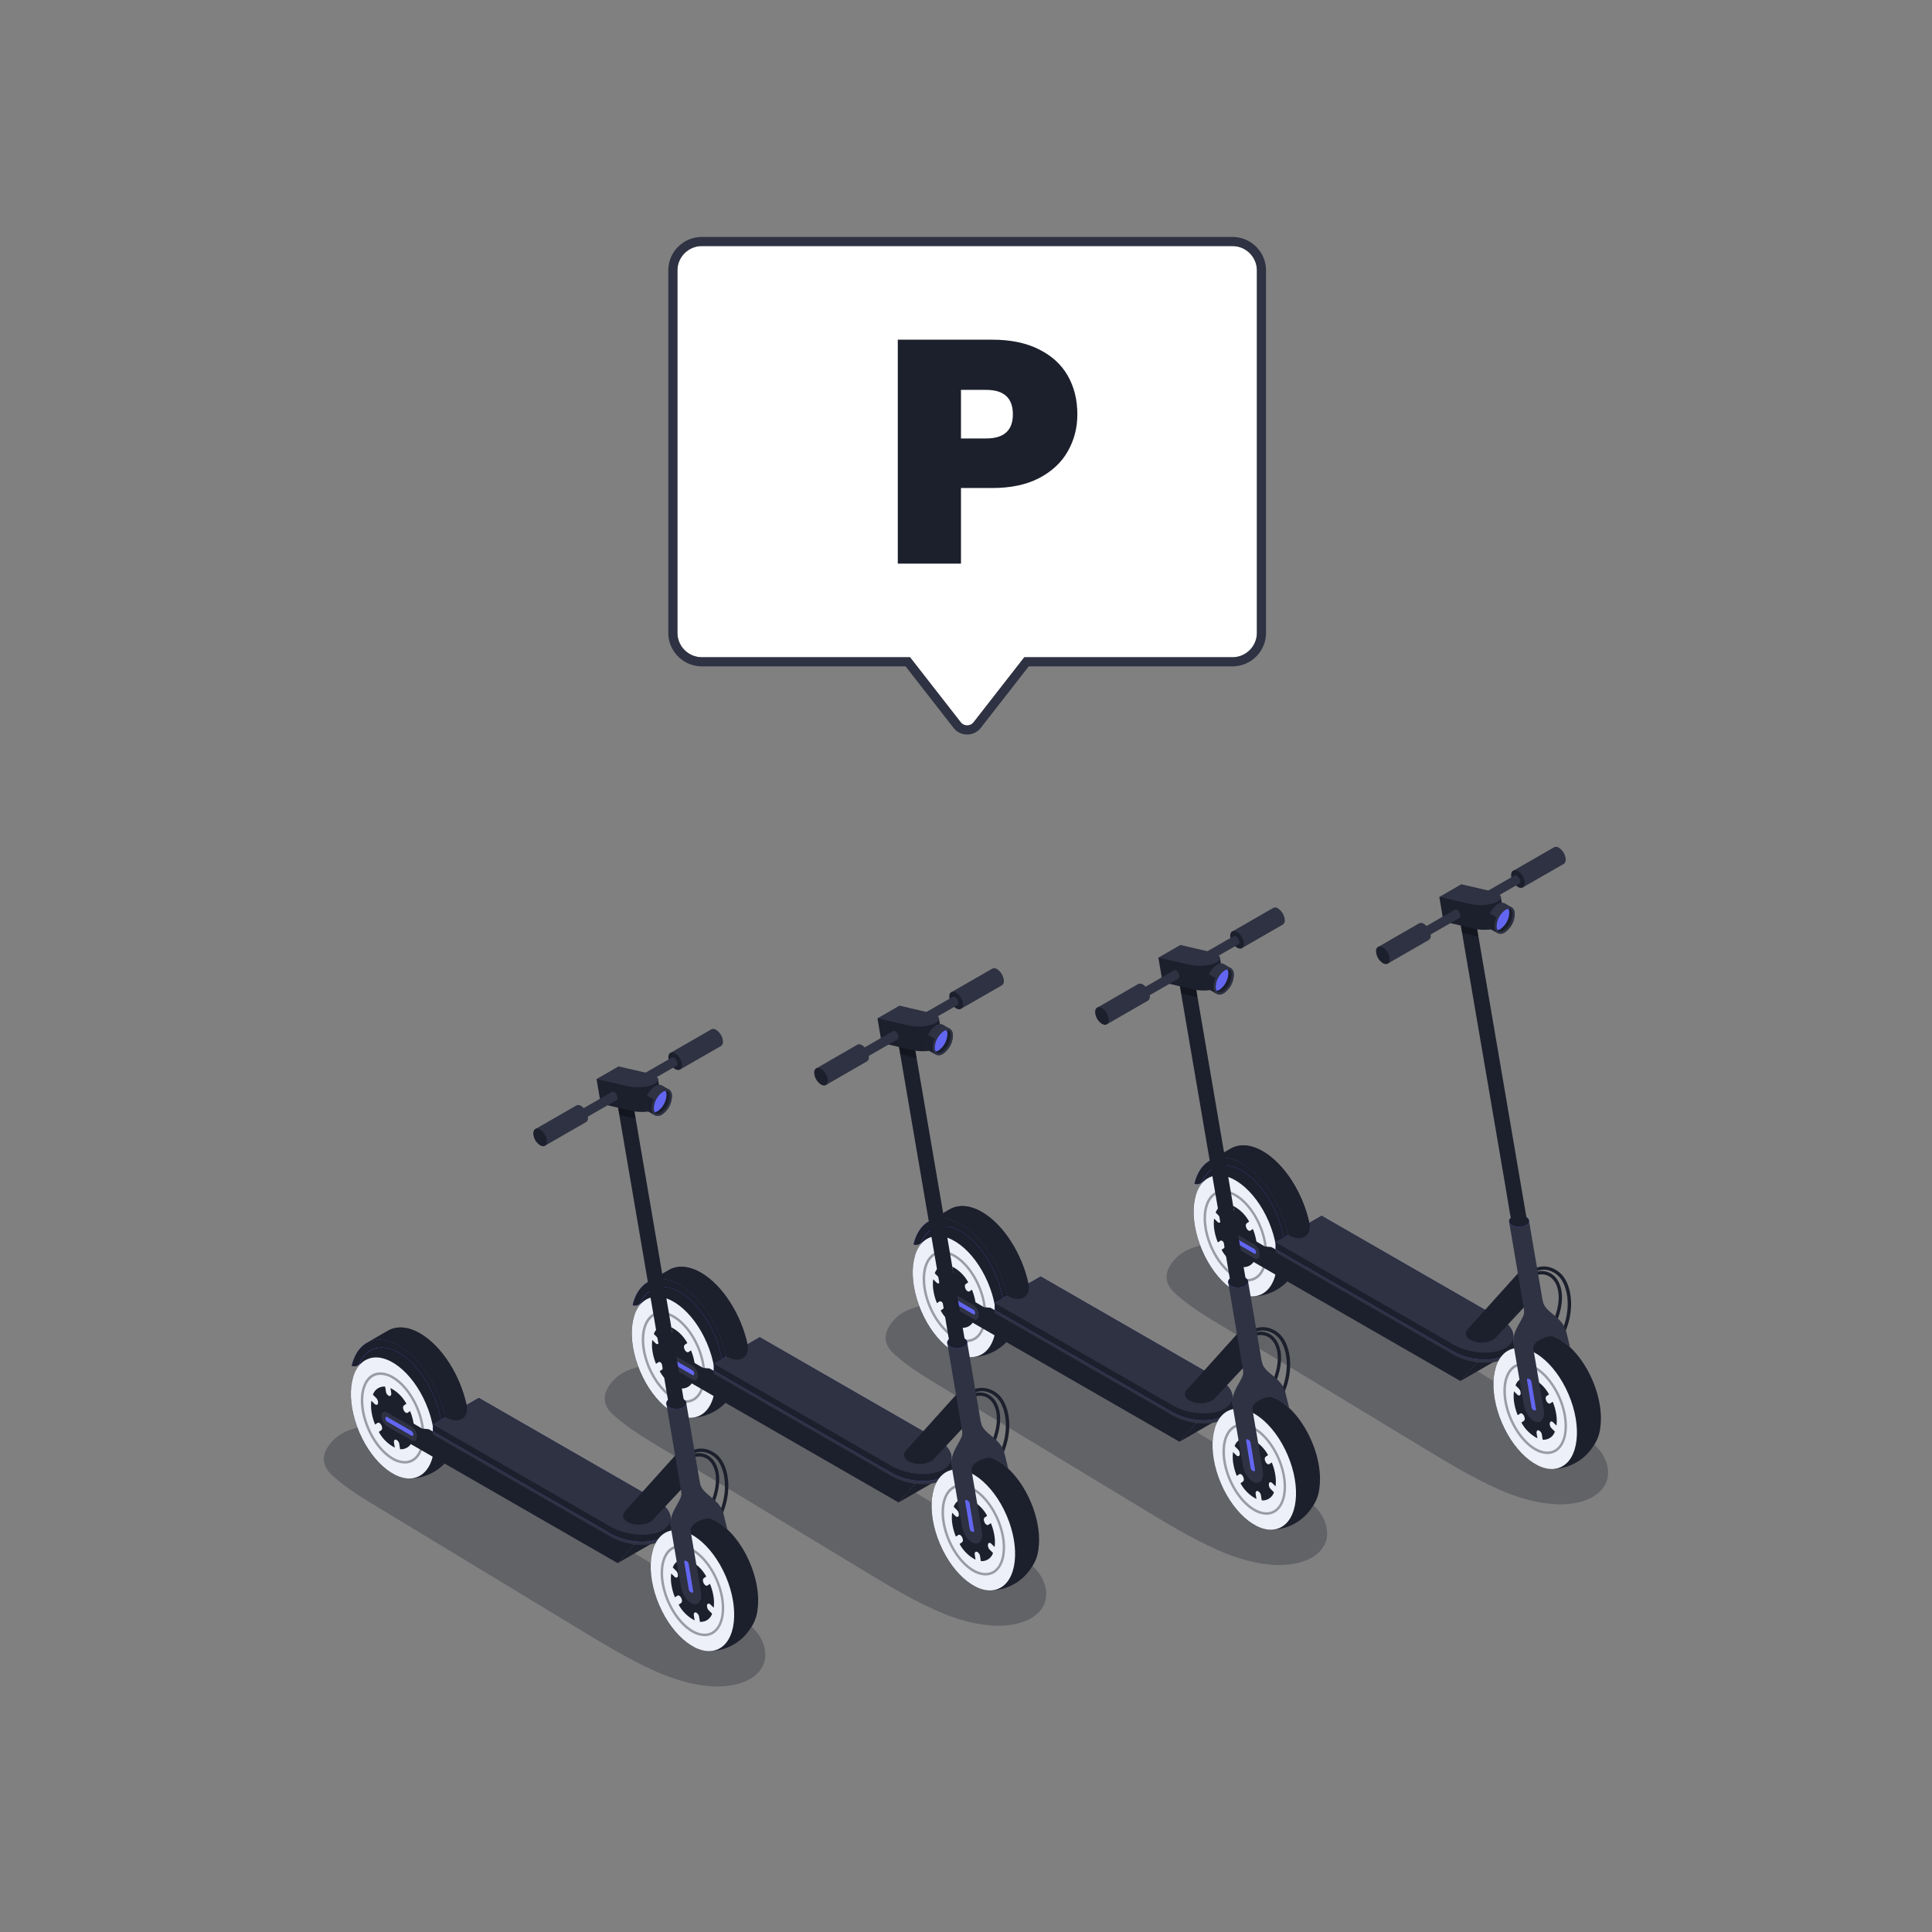 <svg xmlns="http://www.w3.org/2000/svg" xmlns:xlink="http://www.w3.org/1999/xlink" xmlns:v="https://vecta.io/nano" width="636" height="636" fill="none"><rect width="100%" height="100%" fill="#808080" stroke="none"/><style>.B{fill:#1c1f2c}.C{fill:#2e3242}.D{fill:#6366f1}.E{opacity:.3}.F{opacity:.4}.G{fill:#edf0f8}.H{fill:#4f556d}</style><path d="M466.574 475.431c8.786 5.301 17.501 10.735 26.887 14.892 6.055 2.678 12.604 4.653 19.254 4.875 5.401.174 13.056-1.138 15.828-6.753 1.699-3.447.583-7.753-1.761-10.802s-5.715-5.122-9-7.126l-47.541-28.928c-15.62-9.497-31.339-19.035-48.289-26.013-6.628-2.727-15.163-7.076-22.513-6.323-4.447.451-9.546 1.833-12.632 5.244-3.814 4.211-3.722 8.008.305 11.537 5.366 4.647 10.093 7.384 14.911 10.298l64.551 39.099z" class="B E"></path><use xlink:href="#B" class="D"></use><g class="B"><use xlink:href="#B" opacity=".6"></use><path d="M428.324 410.196c0-10.095-6.151-21.845-13.744-26.196-.383-.217-.775-.415-1.178-.592l-.109-.054a6.88 6.88 0 0 0-.785-.31c-.201-.073-.392-.155-.593-.218l-.575-.155c-.265-.064-.52-.127-.776-.164l-.42-.064c-.303-.036-.607-.055-.912-.054h-.174-.547a16.13 16.13 0 0 0-7.431 2.104 16.07 16.07 0 0 0-5.592 5.314c-1.393 1.942-2.226 4.227-2.41 6.608a16.32 16.32 0 0 0-.155 2.13 1.38 1.38 0 0 0 0 .182v.2c0 10.095 6.151 21.845 13.744 26.196.402.228.794.419 1.177.601l.11.055c.265.118.529.209.785.3l.593.218c.192.064.383.11.575.155s.52.127.785.173l.411.055c.301 0 1.323.072 1.432.072h.183a16.11 16.11 0 0 0 7.436-2.101c2.271-1.292 4.192-3.117 5.596-5.317 1.389-1.943 2.219-4.228 2.4-6.608a16.18 16.18 0 0 0 .155-2.121c.005-.06.005-.121 0-.182v-.2l.019-.027z"></path></g><path d="M414.947 426.203c6.067-2.575 7.284-13.335 2.72-24.034s-13.183-17.286-19.249-14.711-7.284 13.335-2.72 24.034 13.183 17.285 19.249 14.711z" class="G"></path><g class="B"><path d="M410.692 421.828a8.5 8.5 0 0 1-4.207-1.256c-5.667-3.259-10.276-12.033-10.276-19.542 0-4.042 1.342-7.136 3.65-8.483 1.963-1.129 4.445-.911 7 .537 5.668 3.258 10.276 12.024 10.276 19.542 0 4.032-1.341 7.127-3.65 8.474a5.49 5.49 0 0 1-2.793.728h0zm-8.003-29.181c-.835-.011-1.657.199-2.382.61-2.081 1.201-3.277 4.032-3.277 7.773 0 7.282 4.427 15.701 9.866 18.832 2.29 1.32 4.481 1.502 6.178.528 2.081-1.201 3.276-4.032 3.276-7.764 0-7.282-4.426-15.701-9.865-18.832-1.143-.707-2.452-1.103-3.796-1.147h0z" class="F"></path><path d="M411.504 411.561c-.05.329-.023.664.08.98s.279.604.513.84l1.059 1.047c-.266.834-.808 1.553-1.538 2.04a3.88 3.88 0 0 1-2.478.636l-.246-1.584a1.93 1.93 0 0 0-.34-.915c-.19-.271-.447-.488-.746-.632-.484-.127-.785.337-.675 1.038l.255 1.574a12.45 12.45 0 0 1-5.257-5.17l.804-.537a1 1 0 0 0 .264-.461c.045-.174.042-.358-.009-.531-.033-.225-.104-.444-.21-.646-.328-.674-.912-1.029-1.259-.783l-.812.537c-.538-1.305-.924-2.667-1.15-4.059-.212-1.252-.24-2.527-.082-3.787l1.058 1.047c.128.135.288.235.466.291.071.021.147.025.22.013s.144-.039.206-.081a.5.5 0 0 0 .222-.369c.054-.328.028-.665-.075-.982s-.281-.604-.519-.838l-1.058-1.047a3.87 3.87 0 0 1 1.545-2.035 3.89 3.89 0 0 1 2.479-.632l.247 1.575c.035.321.152.628.341.891a1.89 1.89 0 0 0 .736.611c.474.127.775-.337.666-1.029l-.256-1.584c2.234 1.158 4.066 2.959 5.257 5.17l-.803.547c-.13.124-.223.281-.27.454a.98.98 0 0 0 .005.529 2.75 2.75 0 0 0 .21.655c.338.674.913 1.019 1.26.783l.812-.546c.547 1.308.936 2.677 1.159 4.077.212 1.249.239 2.521.082 3.778l-1.068-1.047c-.122-.137-.28-.238-.456-.291-.074-.019-.151-.022-.226-.007s-.146.046-.207.091-.112.104-.147.171-.056.142-.059.218h0z"></path><path d="M480.755 454.623l-75.912-43.69a6.58 6.58 0 0 1-1.989-2.289c-.475-.907-.732-1.912-.749-2.936 0-2.011 1.233-2.94 2.738-2.066l11.581 6.69 2.127.191 67.689 38.011-5.485 6.089z"></path></g><path d="M412.974 414.246l-8.213-4.706c-.528-.374-.961-.868-1.262-1.44a4.11 4.11 0 0 1-.472-1.855h0c0-1.265.776-1.82 1.734-1.301l8.213 4.706a4.11 4.11 0 0 1 1.725 3.294h0c0 1.266-.766 1.848-1.725 1.302z" class="C"></path><path d="M412.892 412.671l-8.004-4.614a1.38 1.38 0 0 1-.424-.481c-.102-.192-.156-.404-.16-.621 0-.427.265-.619.584-.437l8.004 4.615a1.38 1.38 0 0 1 .424.481 1.37 1.37 0 0 1 .16.621c0 .427-.265.618-.584.436z" class="D"></path><path d="M480.764 454.623l11.471-6.608 5.476-6.135-11.472 6.608-5.475 6.135z" class="B"></path><path d="M493.594 434.908l-58.535-33.678-15.113 8.711v2.348l58.526 33.678c5.266 3.031 12.923 3.541 17.093 1.138 1.78-1.029 2.629-2.421 2.62-3.914v-2.33c-.028-1.985-1.579-4.133-4.591-5.953z" class="C"></path><use xlink:href="#C" class="D"></use><use xlink:href="#C" class="B E"></use><path d="M495.556 443.764c-4.17 2.403-11.864 1.903-17.093-1.128l-58.517-33.678 2.628-1.529 1.506-.865 6.918-3.987 4.043-2.339 58.526 33.678c5.284 3.031 6.16 7.445 1.989 9.848z" class="C"></path><use xlink:href="#D" class="D"></use><use xlink:href="#D" class="B F"></use><use xlink:href="#E" class="C"></use><g class="B"><use xlink:href="#E" opacity=".2"></use><path d="M511.519 436.428a.48.48 0 0 1-.219-.055c-.067-.027-.127-.068-.178-.12a.53.53 0 0 1-.116-.179c-.027-.067-.039-.139-.037-.211a.54.54 0 0 1 .048-.209c3.368-7.582 2.163-12.597-.091-14.754-.739-.725-1.691-1.196-2.717-1.343s-2.073.036-2.987.524a.55.55 0 0 1-.419.026c-.138-.047-.252-.146-.316-.277s-.073-.28-.026-.418a.55.55 0 0 1 .277-.314 6 6 0 0 1 3.642-.62c1.249.181 2.408.752 3.312 1.63 2.519 2.421 3.925 7.891.329 15.992-.044.097-.114.179-.203.237a.56.56 0 0 1-.299.091z"></path><path d="M514.586 439.168a.47.47 0 0 1-.219-.046.55.55 0 0 1-.176-.122c-.049-.051-.089-.112-.115-.179a.56.56 0 0 1-.038-.21c.002-.071.017-.142.046-.208 3.203-7.445 2.026-13.79.046-16.957-1.032-1.652-2.669-2.837-4.564-3.304-.825-.184-1.68-.198-2.512-.041a6.24 6.24 0 0 0-2.324.951.55.55 0 0 1-.389.039c-.131-.035-.243-.117-.316-.229a.55.55 0 0 1 .111-.72c.825-.552 1.754-.93 2.73-1.112a7.33 7.33 0 0 1 2.947.056c2.192.525 4.09 1.888 5.284 3.796 2.126 3.395 3.404 10.13 0 17.976a.57.57 0 0 1-.212.226c-.09.055-.194.084-.299.084h0zm12.43 27.852c0-10.103-6.151-21.845-13.744-26.205-.401-.227-.785-.409-1.177-.591l-.11-.055c-.264-.118-.52-.209-.784-.31l-.594-.209c-.191-.064-.383-.109-.575-.155s-.52-.127-.775-.173l-.42-.054c-.301 0-.602-.055-.913-.064h-.721c-2.612.086-5.164.806-7.433 2.099s-4.189 3.119-5.59 5.319c-1.391 1.94-2.224 4.222-2.409 6.599a16.33 16.33 0 0 0-.155 2.13c-.005.061-.005.122 0 .182v.201c0 10.103 6.151 21.845 13.744 26.204.401.228.794.41 1.177.592l.11.055c.264.118.529.209.784.309a6.13 6.13 0 0 0 .594.21 12.23 12.23 0 0 0 .575.154c.192.045.529.128.784.173l.411.055c.301 0 1.323.082 1.433.082h.182c2.614-.089 5.167-.812 7.438-2.106s4.191-3.121 5.595-5.322a13.03 13.03 0 0 0 2.4-6.599c.098-.705.15-1.417.155-2.13.005-.06.005-.121 0-.182v-.2l.018-.009z"></path></g><path d="M513.638 483.032c6.067-2.575 7.284-13.335 2.719-24.034s-13.182-17.285-19.248-14.711-7.284 13.335-2.72 24.034 13.183 17.285 19.249 14.711z" class="G"></path><g class="B"><path d="M509.383 478.662c-1.488-.048-2.938-.481-4.207-1.256-5.668-3.268-10.277-12.033-10.277-19.552 0-4.041 1.342-7.127 3.651-8.474 1.962-1.128 4.444-.91 7 .528 5.667 3.259 10.276 12.033 10.276 19.542 0 4.042-1.342 7.127-3.651 8.484a5.58 5.58 0 0 1-2.792.728h0zm-8.004-29.191a4.72 4.72 0 0 0-2.382.619c-2.081 1.202-3.276 4.032-3.276 7.764 0 7.282 4.426 15.701 9.865 18.833 2.291 1.319 4.481 1.51 6.179.537 2.08-1.202 3.276-4.033 3.276-7.774 0-7.281-4.426-15.701-9.865-18.832-1.144-.707-2.453-1.102-3.797-1.147h0z" class="F"></path><path d="M510.204 468.394c-.054.329-.029.666.075.983a2.09 2.09 0 0 0 .518.838l1.05 1.047c-.267.833-.809 1.551-1.539 2.036a3.87 3.87 0 0 1-2.477.631l-.246-1.575c-.036-.32-.153-.626-.34-.888s-.437-.474-.728-.614c-.484-.127-.785.337-.675 1.029l.255 1.583a12.57 12.57 0 0 1-5.257-5.17l.804-.546c.128-.125.219-.283.264-.456s.042-.355-.009-.527a2.1 2.1 0 0 0-.21-.655c-.328-.674-.912-1.02-1.25-.783l-.821.546a18.45 18.45 0 0 1-1.15-4.068 13.03 13.03 0 0 1-.083-3.787l1.059 1.047c.125.138.286.239.466.291.071.022.146.028.219.017a.51.51 0 0 0 .206-.078c.062-.041.114-.095.153-.158a.52.52 0 0 0 .07-.209c.054-.328.029-.665-.074-.982s-.282-.604-.52-.838l-1.058-1.047c.269-.834.813-1.552 1.544-2.038s1.605-.711 2.48-.638l.247 1.584a1.91 1.91 0 0 0 .345.888c.189.263.44.474.732.614.474.127.775-.337.666-1.038l-.256-1.575c2.236 1.155 4.068 2.957 5.257 5.17l-.803.537c-.13.126-.223.286-.268.461a.98.98 0 0 0 .012.532 2.41 2.41 0 0 0 .201.646c.338.673.913 1.028 1.26.783l.821-.537c.54 1.307.926 2.672 1.15 4.068.212 1.249.239 2.521.082 3.778l-1.059-1.047a1.15 1.15 0 0 0-.465-.291.5.5 0 0 0-.426.068c-.062.041-.114.096-.152.16a.52.52 0 0 0-.07.208h0zm-5.821-40.95l-1.899-11.368-19.338 21.508c-1.022 1.129-.73 2.549.912 3.495 1.142.577 2.403.877 3.683.877a8.16 8.16 0 0 0 3.682-.877c.339-.192.647-.435.913-.719h0l12.047-12.916z"></path></g><path d="M508.525 432.268l-5.22-30.574-6.543.364 2.646 15.529 1.899 11.368.684 3.75c.069.237.185.458.342.649s.351.348.571.462a5.16 5.16 0 0 0 4.645 0 1.5 1.5 0 0 0 .751-.609c.177-.28.256-.61.225-.939z" class="C"></path><use xlink:href="#F" class="D"></use><use xlink:href="#F" class="B E"></use><g class="C"><path d="M501.735 431.267c.484 2.913-4.381 6.372-3.459 11.651l3.331 19.533c.593 2.913 2.2 5.17 4.18 5.661 1.533.319 2.793-.91 2.4-4.068l-3.395-19.907c-.456-2.685 4.782-4.551 6.389-4.241 2.137.819 4.077 2.078 5.694 3.695l-1.232-5.033c-1.332-5.461-7.109-6.199-7.839-10.449l-6.069 3.158z"></path><path d="M507.084 464.517l-1.543-9.284c-.167-.624-.479-1.2-.91-1.683a4.14 4.14 0 0 0-1.572-1.093h0c-1.186-.446-2.008.073-1.825 1.156l1.542 9.284a4.13 4.13 0 0 0 .907 1.681 4.14 4.14 0 0 0 1.566 1.095c1.196.446 2.036-.073 1.835-1.156z"></path></g><path d="M505.631 463.889l-1.506-9.102a1.39 1.39 0 0 0-.308-.552c-.144-.158-.323-.28-.522-.358-.402-.155-.675 0-.621.382l1.515 9.102c.057.206.162.396.306.555a1.35 1.35 0 0 0 .525.355h0c.438.155.675-.018.611-.382z" class="D"></path><path d="M501.289 292.132l-3.185-5.461 13.461-7.746c.255-.125.539-.178.822-.154s.554.124.784.291a4.97 4.97 0 0 1 1.587 1.676 4.95 4.95 0 0 1 .658 2.21 1.59 1.59 0 0 1-.629 1.429h0l-13.498 7.755z" class="C"></path><path d="M501.945 290.685c0 1.429-1.013 2.012-2.254 1.293a4.95 4.95 0 0 1-1.589-1.67 4.93 4.93 0 0 1-.656-2.208c0-1.429 1.004-2.011 2.245-1.301a4.97 4.97 0 0 1 1.591 1.675 4.96 4.96 0 0 1 .663 2.211z" class="B"></path><path d="M499.335 288.264c-.184-.118-.404-.167-.62-.137l-13.179 7.564-.31.182 1.542 2.676 13.17-7.554.365-.228c.116-.16.171-.358.155-.555-.024-.389-.137-.768-.332-1.106a2.52 2.52 0 0 0-.791-.842h0z" class="C"></path><path d="M502.647 401.649l-18.006-105.366-5.138.291 15.998 93.543 1.497 8.929.529 2.949a1.43 1.43 0 0 0 .269.532 1.44 1.44 0 0 0 .461.378c.566.287 1.191.436 1.826.436s1.259-.149 1.825-.436c.246-.097.452-.274.586-.501a1.18 1.18 0 0 0 .153-.755h0z" class="B"></path><path d="M484.851 297.521h-5.193l1.634 9.53 4.125.974a13.22 13.22 0 0 0 1.268.218l-1.834-10.722z" fill="#000" class="E"></path><path d="M480.262 297.539c.566.287 1.191.437 1.825.437s1.26-.15 1.826-.437a1.11 1.11 0 0 0 .546-.405 1.1 1.1 0 0 0 .208-.646c0-.232-.072-.458-.208-.647s-.326-.33-.546-.405a4.1 4.1 0 0 0-3.651 0c-.22.075-.411.217-.547.405s-.208.415-.208.647a1.11 1.11 0 0 0 .208.646c.136.189.327.33.547.405z" class="H"></path><path d="M485.381 305.74c2.956.692 6.972.328 8.962-.819.839-.483 1.177-1.029 1.076-1.547l-1.369-8.101-20.241-.055 1.369 8.128 10.203 2.394z" class="B"></path><g class="C"><path d="M484.049 297.612c2.957.692 6.964.327 8.953-.819.831-.474 1.177-1.011 1.086-1.52-.128-.729-1.113-1.402-2.847-1.821l-10.194-2.357-7.201 4.15 10.203 2.367zm-5.138 1.848l-15.049 8.683 1.533 2.658 15.04-8.62c.885-.501-.31-3.24-1.524-2.721z"></path><path d="M456.816 317.218l-3.185-5.462 13.497-7.782a1.59 1.59 0 0 1 .828-.15c.285.026.557.128.788.296a4.94 4.94 0 0 1 1.589 1.67c.39.674.615 1.43.656 2.207a1.59 1.59 0 0 1-.127.797 1.6 1.6 0 0 1-.503.632h0l-13.543 7.792z"></path></g><path d="M457.474 315.77c0 1.429-1.003 2.003-2.245 1.293a4.98 4.98 0 0 1-1.587-1.676 4.97 4.97 0 0 1-.658-2.211c0-1.429 1.004-2.011 2.245-1.292a4.94 4.94 0 0 1 1.59 1.675c.391.675.615 1.433.655 2.211z" class="B"></path><path d="M497.528 298.631l-2.218-1.301a2.41 2.41 0 0 0-1.248-.146c-.422.062-.819.235-1.152.501a7.59 7.59 0 0 0-2.295 2.667 7.57 7.57 0 0 0-.845 3.413c-.022.424.069.847.263 1.226a2.41 2.41 0 0 0 .842.931h0l2.217 1.302c.397.156.828.205 1.25.141a2.41 2.41 0 0 0 1.15-.505c.966-.696 1.752-1.61 2.296-2.666a7.53 7.53 0 0 0 .835-3.415 2.37 2.37 0 0 0-.254-1.222 2.38 2.38 0 0 0-.841-.926h0z" class="C"></path><path d="M493.047 307.205l-2.19-1.283a2.41 2.41 0 0 1-.842-.931c-.194-.379-.285-.801-.263-1.226a6.77 6.77 0 0 1 .667-3.049l2.263 1.301c-.456.951-.684 1.995-.666 3.05-.024.414.058.828.238 1.202s.453.696.793.936h0z" class="B"></path><path d="M495.502 306.869c.965-.696 1.752-1.61 2.296-2.666s.83-2.227.834-3.415c-.1-2.175-1.679-2.985-3.514-1.82-.963.698-1.749 1.612-2.295 2.668s-.834 2.224-.844 3.412c.11 2.194 1.688 3.004 3.523 1.821z" class="C"></path><use xlink:href="#G" class="B"></use><path d="M495.492 299.569c.311-.214.667-.354 1.041-.41.187.355.29.747.301 1.147-.015 1.066-.277 2.114-.766 3.061a6.89 6.89 0 0 1-2.054 2.4 2.63 2.63 0 0 1-1.04.419c-.187-.358-.29-.753-.302-1.156a6.91 6.91 0 0 1 .769-3.06 6.92 6.92 0 0 1 2.051-2.401h0z" class="D"></path><path d="M374.097 495.415c8.786 5.301 17.502 10.735 26.887 14.892 6.055 2.678 12.604 4.653 19.255 4.875 5.401.174 13.055-1.138 15.828-6.753 1.699-3.447.582-7.753-1.761-10.802s-5.716-5.122-9.001-7.126l-47.541-28.928c-15.62-9.497-31.338-19.035-48.288-26.014-6.628-2.726-15.163-7.075-22.514-6.322-4.447.45-9.546 1.833-12.632 5.244-3.814 4.211-3.721 8.007.305 11.537 5.367 4.647 10.093 7.384 14.911 10.298l64.551 39.099z" class="B E"></path><use xlink:href="#H" class="D"></use><g class="B"><use xlink:href="#H" opacity=".6"></use><path d="M335.847 430.18c0-10.095-6.151-21.845-13.744-26.196-.382-.217-.775-.415-1.177-.592l-.11-.054a6.88 6.88 0 0 0-.785-.31c-.2-.073-.392-.155-.593-.218l-.575-.155c-.264-.064-.52-.128-.775-.164l-.42-.064a7.53 7.53 0 0 0-.913-.054h-.173-.548c-2.611.089-5.161.811-7.43 2.104s-4.189 3.116-5.593 5.314a13.06 13.06 0 0 0-2.409 6.608c-.099.706-.15 1.417-.155 2.13-.005.061-.005.121 0 .182v.2c0 10.094 6.151 21.845 13.744 26.196.401.228.794.419 1.177.601l.109.054c.265.119.53.21.785.301l.594.218c.191.064.383.109.574.155s.521.127.785.173l.411.054c.301 0 1.323.073 1.433.073h.182c2.613-.087 5.166-.808 7.437-2.101s4.191-3.117 5.596-5.317c1.389-1.943 2.219-4.228 2.4-6.608a16.18 16.18 0 0 0 .155-2.121c.005-.06.005-.121 0-.182v-.2l.018-.027z"></path></g><path d="M322.471 446.186c6.067-2.574 7.284-13.334 2.719-24.033s-13.182-17.286-19.248-14.711-7.284 13.334-2.72 24.034 13.183 17.285 19.249 14.71z" class="G"></path><g class="B"><path d="M318.216 441.812c-1.489-.043-2.94-.477-4.207-1.256-5.668-3.259-10.277-12.033-10.277-19.542 0-4.042 1.342-7.136 3.651-8.483 1.962-1.129 4.444-.911 7 .537 5.667 3.258 10.276 12.023 10.276 19.542 0 4.032-1.342 7.127-3.651 8.474-.848.487-1.813.739-2.792.728h0zm-8.004-29.181a4.71 4.71 0 0 0-2.382.61c-2.081 1.201-3.276 4.032-3.276 7.773 0 7.281 4.426 15.701 9.865 18.832 2.291 1.32 4.481 1.502 6.179.528 2.08-1.202 3.276-4.032 3.276-7.764 0-7.282-4.426-15.701-9.865-18.832a7.69 7.69 0 0 0-3.797-1.147h0z" class="F"></path><path d="M319.027 431.545c-.05.329-.023.664.081.98a2.12 2.12 0 0 0 .513.84l1.058 1.047c-.266.834-.808 1.553-1.537 2.04a3.88 3.88 0 0 1-2.478.636l-.247-1.584a1.92 1.92 0 0 0-.34-.915c-.19-.271-.447-.489-.746-.632-.483-.127-.784.337-.675 1.038l.256 1.574a12.45 12.45 0 0 1-5.257-5.17l.803-.537a1 1 0 0 0 .265-.461c.045-.174.041-.358-.009-.531-.034-.225-.105-.444-.21-.646-.329-.674-.913-1.029-1.26-.783l-.812.537a18.43 18.43 0 0 1-1.15-4.059c-.212-1.252-.239-2.527-.082-3.787l1.059 1.047a1.09 1.09 0 0 0 .465.291c.072.02.147.025.221.013s.143-.039.205-.081.114-.096.152-.16a.52.52 0 0 0 .07-.209c.054-.328.028-.665-.075-.982a2.08 2.08 0 0 0-.518-.838l-1.059-1.047a3.87 3.87 0 0 1 1.545-2.035 3.89 3.89 0 0 1 2.48-.632l.246 1.575c.035.321.153.628.342.891a1.88 1.88 0 0 0 .735.611c.475.127.776-.337.666-1.029l-.255-1.584a12.51 12.51 0 0 1 5.256 5.17l-.803.546a.98.98 0 0 0-.264.984c.042.226.112.446.21.655.337.673.912 1.019 1.259.783l.812-.546c.547 1.308.937 2.677 1.159 4.077a12.93 12.93 0 0 1 .082 3.778l-1.067-1.047a1 1 0 0 0-.457-.291c-.074-.019-.151-.022-.226-.007s-.145.046-.207.091-.111.104-.147.171-.055.142-.059.218h0z"></path><path d="M388.278 474.607l-75.911-43.69c-.833-.598-1.514-1.382-1.99-2.289a6.56 6.56 0 0 1-.748-2.936c0-2.011 1.232-2.94 2.738-2.066l11.581 6.69 2.126.191 67.689 38.011-5.485 6.089z"></path></g><path d="M320.498 434.23l-8.214-4.706a4.12 4.12 0 0 1-1.262-1.441c-.301-.572-.463-1.207-.472-1.854h0c0-1.265.776-1.82 1.734-1.301l8.214 4.705c.526.377.956.871 1.256 1.443s.46 1.207.469 1.852h0c0 1.266-.767 1.848-1.725 1.302z" class="C"></path><path d="M320.415 432.655l-8.003-4.614c-.178-.125-.323-.29-.425-.481s-.156-.404-.159-.621c0-.428.264-.619.584-.437l8.003 4.615c.178.125.323.29.425.481a1.37 1.37 0 0 1 .159.62c0 .428-.264.619-.584.437z" class="D"></path><path d="M388.287 474.607l11.472-6.608 5.475-6.135-11.471 6.608-5.476 6.135z" class="B"></path><path d="M401.118 454.892l-58.536-33.678-15.113 8.711v2.348l58.527 33.678c5.265 3.031 12.922 3.541 17.093 1.138 1.78-1.029 2.628-2.422 2.619-3.914v-2.33c-.027-1.985-1.579-4.133-4.59-5.953z" class="C"></path><use xlink:href="#I" class="D"></use><use xlink:href="#I" class="B E"></use><path d="M403.08 463.748c-4.171 2.403-11.864 1.902-17.094-1.129l-58.517-33.677 2.629-1.529 1.505-.865 6.918-3.987 4.043-2.339L401.09 453.9c5.284 3.031 6.16 7.445 1.99 9.848z" class="C"></path><use xlink:href="#J" class="D"></use><use xlink:href="#J" class="B F"></use><use xlink:href="#K" class="C"></use><g class="B"><use xlink:href="#K" opacity=".2"></use><path d="M419.042 456.412c-.076-.001-.151-.02-.219-.055a.52.52 0 0 1-.294-.299c-.026-.068-.039-.139-.037-.211a.54.54 0 0 1 .049-.209c3.367-7.582 2.162-12.597-.092-14.754-.739-.725-1.691-1.196-2.717-1.343s-2.072.036-2.987.523a.55.55 0 0 1-.419.027c-.138-.047-.251-.146-.315-.277s-.074-.281-.027-.418a.55.55 0 0 1 .278-.315c1.118-.584 2.392-.801 3.641-.619a5.99 5.99 0 0 1 3.313 1.63c2.519 2.421 3.924 7.891.328 15.992a.55.55 0 0 1-.203.237c-.088.058-.192.09-.299.091z"></path><path d="M422.109 459.152a.49.49 0 0 1-.219-.046c-.066-.029-.125-.07-.175-.122s-.089-.112-.116-.179a.54.54 0 0 1-.037-.21.55.55 0 0 1 .045-.208c3.204-7.446 2.026-13.79.046-16.957a7.49 7.49 0 0 0-4.563-3.304 6.25 6.25 0 0 0-2.512-.042c-.832.157-1.623.481-2.325.952a.55.55 0 0 1-.705-.19.54.54 0 0 1-.082-.382c.021-.133.09-.253.194-.338a7.31 7.31 0 0 1 2.729-1.112 7.33 7.33 0 0 1 2.947.056c2.193.525 4.09 1.888 5.284 3.795 2.127 3.396 3.404 10.131 0 17.977a.57.57 0 0 1-.511.31h0zm12.431 27.852c0-10.103-6.151-21.845-13.744-26.205-.402-.228-.785-.41-1.178-.592l-.109-.054c-.265-.119-.52-.21-.785-.31l-.593-.209c-.192-.064-.384-.109-.575-.155s-.52-.127-.776-.173l-.42-.054c-.301 0-.602-.055-.912-.064h-.721c-2.613.086-5.164.806-7.434 2.099a16.04 16.04 0 0 0-5.589 5.319c-1.391 1.94-2.224 4.222-2.41 6.599a16.69 16.69 0 0 0-.155 2.13 1.38 1.38 0 0 0 0 .182v.2c0 10.104 6.151 21.845 13.744 26.205.402.228.794.41 1.177.592l.11.055c.265.118.529.209.785.309a5.83 5.83 0 0 0 .593.209c.192.055.383.11.575.155s.529.128.785.173l.411.055c.301 0 1.323.082 1.432.082h.183a16.13 16.13 0 0 0 7.437-2.107c2.271-1.294 4.191-3.12 5.595-5.321 1.389-1.94 2.219-4.222 2.4-6.599a16.32 16.32 0 0 0 .155-2.13c.005-.06.005-.121 0-.182v-.2l.019-.009z"></path></g><path d="M421.162 503.016c6.066-2.575 7.283-13.335 2.719-24.034s-13.183-17.285-19.249-14.711-7.284 13.335-2.719 24.034 13.182 17.285 19.249 14.711z" class="G"></path><g class="B"><path d="M416.906 498.646c-1.488-.048-2.938-.481-4.207-1.256-5.667-3.268-10.276-12.033-10.276-19.552 0-4.041 1.341-7.127 3.65-8.474 1.962-1.129 4.445-.91 7 .528 5.668 3.259 10.276 12.033 10.276 19.542 0 4.042-1.341 7.127-3.65 8.483a5.58 5.58 0 0 1-2.793.729h0zm-8.004-29.191a4.72 4.72 0 0 0-2.381.619c-2.081 1.202-3.277 4.032-3.277 7.764 0 7.282 4.426 15.701 9.866 18.832 2.29 1.32 4.481 1.511 6.178.537 2.081-1.201 3.276-4.032 3.276-7.773 0-7.281-4.426-15.701-9.865-18.832-1.143-.707-2.452-1.103-3.797-1.147h0z" class="F"></path><path d="M417.727 488.378a2.08 2.08 0 0 0 .075.982c.103.317.281.605.519.839l1.049 1.047a3.85 3.85 0 0 1-1.539 2.036c-.729.484-1.603.707-2.476.63l-.247-1.574a1.91 1.91 0 0 0-.339-.889c-.187-.262-.438-.473-.729-.613-.483-.128-.785.337-.675 1.028l.256 1.584c-2.232-1.16-4.063-2.961-5.257-5.17l.803-.546c.128-.125.22-.283.265-.456s.042-.355-.009-.527c-.034-.228-.105-.45-.21-.655-.329-.674-.913-1.02-1.251-.783l-.821.546c-.538-1.308-.924-2.673-1.15-4.069a13.02 13.02 0 0 1-.082-3.786l1.059 1.047c.125.138.286.238.465.291.071.022.146.028.22.017a.5.5 0 0 0 .358-.236c.039-.064.062-.135.07-.209a2.06 2.06 0 0 0-.074-.982c-.103-.317-.281-.605-.519-.838l-1.059-1.047a3.88 3.88 0 0 1 1.544-2.038c.731-.486 1.605-.711 2.481-.638l.246 1.584c.039.32.158.626.346.888s.439.474.731.614c.475.127.776-.337.666-1.038l-.255-1.575a12.45 12.45 0 0 1 5.256 5.17l-.803.537c-.13.126-.222.286-.267.461s-.041.359.012.531a2.37 2.37 0 0 0 .201.647c.337.673.912 1.028 1.259.782l.821-.537c.541 1.308.927 2.673 1.15 4.069.212 1.248.24 2.521.082 3.777l-1.058-1.046c-.13-.133-.289-.233-.466-.292-.071-.02-.147-.024-.22-.013s-.144.04-.206.081a.54.54 0 0 0-.152.16.52.52 0 0 0-.07.209h0zm-5.821-40.95l-1.898-11.368-19.339 21.508c-1.022 1.128-.73 2.548.913 3.495a8.16 8.16 0 0 0 3.682.877c1.28 0 2.541-.3 3.683-.877a3.85 3.85 0 0 0 .912-.719h0l12.047-12.916z"></path></g><path d="M416.049 452.252l-5.22-30.574-6.544.364 2.647 15.528 1.898 11.369.684 3.75c.069.237.185.458.342.649s.351.348.571.462a5.16 5.16 0 0 0 4.645 0 1.51 1.51 0 0 0 .752-.609c.176-.28.255-.61.225-.939z" class="C"></path><use xlink:href="#L" class="D"></use><use xlink:href="#L" class="B E"></use><g class="C"><use xlink:href="#M"></use><path d="M414.607 484.501l-1.542-9.284a4.14 4.14 0 0 0-.91-1.683c-.431-.482-.97-.856-1.572-1.093h0c-1.187-.446-2.008.072-1.826 1.156l1.543 9.284c.166.623.477 1.198.906 1.68a4.13 4.13 0 0 0 1.567 1.096c1.195.446 2.035-.073 1.834-1.156z"></path></g><path d="M413.155 483.873l-1.506-9.102a1.39 1.39 0 0 0-.309-.552c-.144-.158-.322-.28-.522-.358-.401-.155-.675 0-.62.382l1.515 9.102a1.34 1.34 0 0 0 .306.554c.144.159.324.281.524.356h0c.438.155.676-.018.612-.382z" class="D"></path><path d="M408.812 312.116l-3.185-5.461 13.462-7.746c.254-.125.539-.179.822-.154s.554.124.784.291a4.98 4.98 0 0 1 1.587 1.676c.39.675.615 1.432.658 2.21a1.58 1.58 0 0 1-.128.797 1.59 1.59 0 0 1-.502.632h0l-13.498 7.755z" class="C"></path><path d="M409.468 310.669c0 1.429-1.013 2.012-2.254 1.293-.654-.424-1.199-.997-1.589-1.671a4.92 4.92 0 0 1-.656-2.207c0-1.429 1.004-2.012 2.245-1.302.655.427 1.2 1.001 1.592 1.676a4.97 4.97 0 0 1 .662 2.211z" class="B"></path><path d="M406.859 308.248c-.184-.118-.404-.167-.621-.137l-13.178 7.564-.31.182 1.542 2.676 13.169-7.554.365-.228c.117-.161.172-.358.155-.555a2.51 2.51 0 0 0-.332-1.106c-.194-.338-.465-.626-.79-.842h0z" class="C"></path><path d="M410.17 421.633l-18.006-105.366-5.138.291 15.999 93.542 1.496 8.93.53 2.949a1.43 1.43 0 0 0 .268.532c.126.157.283.285.462.378a4.03 4.03 0 0 0 3.65 0 1.19 1.19 0 0 0 .587-.501 1.18 1.18 0 0 0 .152-.755h0z" class="B"></path><path d="M392.375 317.505h-5.193l1.634 9.53 4.125.974a13.22 13.22 0 0 0 1.268.218l-1.834-10.722z" fill="#000" class="E"></path><path d="M387.786 317.523a4.03 4.03 0 0 0 3.65 0c.22-.075.411-.216.547-.405a1.11 1.11 0 0 0 .208-.646c0-.232-.073-.458-.208-.647s-.327-.33-.547-.405a4.1 4.1 0 0 0-1.825-.43c-.634 0-1.259.148-1.825.43-.221.075-.412.217-.547.405s-.208.415-.208.647a1.11 1.11 0 0 0 .755 1.051z" class="H"></path><path d="M392.904 325.724c2.957.692 6.972.328 8.962-.819.84-.483 1.177-1.029 1.077-1.548l-1.369-8.1-20.242-.055 1.369 8.128 10.203 2.394z" class="B"></path><g class="C"><path d="M391.573 317.596c2.957.691 6.963.327 8.952-.819.831-.474 1.178-1.011 1.086-1.521-.127-.728-1.113-1.401-2.847-1.82l-10.194-2.357-7.2 4.15 10.203 2.367zm-5.139 1.847l-15.049 8.684 1.533 2.658 15.04-8.62c.886-.501-.31-3.24-1.524-2.722z"></path><path d="M364.339 337.202l-3.185-5.462 13.498-7.782c.257-.124.543-.175.828-.15s.556.128.787.296a4.93 4.93 0 0 1 1.589 1.67c.39.674.615 1.43.656 2.207a1.59 1.59 0 0 1-.629 1.429h0l-13.544 7.792z"></path></g><path d="M364.998 335.754c0 1.429-1.004 2.003-2.245 1.293a4.97 4.97 0 0 1-1.587-1.676c-.39-.675-.616-1.433-.658-2.211 0-1.429 1.004-2.011 2.245-1.292a4.94 4.94 0 0 1 1.59 1.675c.39.675.615 1.433.655 2.211z" class="B"></path><path d="M405.051 318.615l-2.218-1.301c-.395-.158-.826-.209-1.248-.146a2.41 2.41 0 0 0-1.152.501c-.964.697-1.75 1.611-2.295 2.667a7.58 7.58 0 0 0-.844 3.413c-.022.424.068.847.262 1.226a2.42 2.42 0 0 0 .842.931h0l2.218 1.302a2.42 2.42 0 0 0 1.249.141c.422-.064.819-.238 1.151-.506a7.54 7.54 0 0 0 2.296-2.665c.544-1.057.83-2.227.834-3.415a2.37 2.37 0 0 0-.254-1.223c-.193-.377-.483-.697-.841-.925h0z" class="C"></path><path d="M400.57 327.189l-2.19-1.283a2.42 2.42 0 0 1-.843-.931c-.193-.379-.284-.802-.262-1.226-.018-1.054.21-2.098.666-3.049l2.264 1.301c-.456.951-.684 1.995-.666 3.049a2.45 2.45 0 0 0 .238 1.203c.18.374.453.696.793.936h0z" class="B"></path><path d="M403.025 326.853c.965-.696 1.752-1.61 2.296-2.666s.83-2.227.834-3.415c-.1-2.175-1.679-2.985-3.513-1.82a7.59 7.59 0 0 0-2.295 2.667 7.57 7.57 0 0 0-.845 3.413c.11 2.194 1.689 3.004 3.523 1.821z" class="C"></path><path d="M401.483 326.707c-1.077.045-1.26-1.165-1.287-1.693a6.88 6.88 0 0 1 .769-3.06 6.92 6.92 0 0 1 2.051-2.401 2.45 2.45 0 0 1 1.168-.428c1.077-.055 1.259 1.156 1.278 1.684-.013 1.065-.274 2.113-.761 3.06a6.89 6.89 0 0 1-2.05 2.401 2.52 2.52 0 0 1-1.168.437z" class="B"></path><path d="M403.016 319.553c.311-.214.667-.354 1.04-.41a2.61 2.61 0 0 1 .301 1.147c-.014 1.066-.276 2.114-.766 3.061s-1.192 1.769-2.054 2.4a2.62 2.62 0 0 1-1.04.419 2.65 2.65 0 0 1-.301-1.156c.016-1.065.279-2.113.769-3.06a6.92 6.92 0 0 1 2.051-2.401h0z" class="D"></path><path d="M281.621 515.399c8.786 5.301 17.501 10.735 26.887 14.892 6.055 2.678 12.604 4.653 19.254 4.875 5.401.174 13.055-1.138 15.828-6.753 1.699-3.447.583-7.753-1.761-10.802s-5.716-5.122-9-7.126l-47.541-28.928c-15.62-9.497-31.339-19.035-48.289-26.014-6.628-2.726-15.163-7.075-22.513-6.322-4.447.45-9.547 1.833-12.633 5.244-3.813 4.211-3.721 8.008.306 11.537 5.366 4.647 10.093 7.384 14.911 10.298l64.551 39.099z" class="B E"></path><use xlink:href="#N" class="D"></use><g class="B"><use xlink:href="#N" opacity=".6"></use><path d="M243.371 450.164c0-10.095-6.152-21.845-13.744-26.196-.383-.217-.776-.415-1.178-.592l-.109-.054c-.255-.119-.518-.223-.785-.31-.201-.073-.393-.155-.593-.218l-.575-.155c-.265-.064-.52-.128-.776-.164l-.42-.064c-.303-.036-.607-.055-.912-.054h-.174-.547c-2.612.089-5.162.811-7.431 2.104a16.08 16.08 0 0 0-5.593 5.314 13.07 13.07 0 0 0-2.409 6.608 16.32 16.32 0 0 0-.155 2.13 1.38 1.38 0 0 0 0 .182v.2c0 10.094 6.151 21.845 13.744 26.196.402.228.794.419 1.177.601l.11.054c.265.119.529.21.785.301l.593.218c.192.064.383.109.575.155s.52.127.785.173l.41.055c.302 0 1.324.072 1.433.072h.183a16.11 16.11 0 0 0 7.436-2.101c2.271-1.292 4.192-3.117 5.596-5.317 1.389-1.943 2.219-4.228 2.4-6.608a16.18 16.18 0 0 0 .155-2.121c.005-.06.005-.121 0-.182v-.2l.019-.027z"></path></g><path d="M229.995 466.17c6.066-2.574 7.283-13.334 2.719-24.033s-13.183-17.286-19.249-14.711-7.284 13.334-2.719 24.034 13.182 17.285 19.249 14.71z" class="G"></path><g class="B"><path d="M225.739 461.796a8.5 8.5 0 0 1-4.207-1.256c-5.667-3.259-10.276-12.033-10.276-19.542 0-4.042 1.341-7.136 3.65-8.483 1.962-1.129 4.445-.911 7 .537 5.668 3.258 10.276 12.023 10.276 19.542 0 4.032-1.341 7.127-3.65 8.474a5.49 5.49 0 0 1-2.793.728h0zm-8.004-29.181a4.7 4.7 0 0 0-2.381.61c-2.081 1.201-3.277 4.032-3.277 7.773 0 7.281 4.426 15.701 9.866 18.832 2.29 1.32 4.481 1.502 6.178.528 2.081-1.202 3.276-4.032 3.276-7.764 0-7.282-4.426-15.701-9.865-18.832-1.143-.708-2.452-1.103-3.797-1.147h0z" class="F"></path><path d="M226.551 451.529a2.13 2.13 0 0 0 .08.98c.103.316.279.604.513.84l1.059 1.047c-.266.834-.808 1.553-1.538 2.04a3.88 3.88 0 0 1-2.478.636l-.246-1.584a1.93 1.93 0 0 0-.34-.915c-.191-.271-.447-.489-.746-.632-.484-.127-.785.337-.676 1.038l.256 1.574c-2.235-1.154-4.068-2.957-5.257-5.17l.803-.537a.99.99 0 0 0 .265-.461c.045-.174.042-.358-.009-.531-.034-.225-.105-.444-.21-.646-.328-.674-.913-1.029-1.259-.783l-.813.537a18.43 18.43 0 0 1-1.149-4.059 13.03 13.03 0 0 1-.083-3.787l1.059 1.047c.128.135.288.235.465.291.072.02.147.025.221.013a.5.5 0 0 0 .205-.081c.062-.042.114-.096.152-.16a.49.49 0 0 0 .07-.209 2.07 2.07 0 0 0-.074-.982c-.103-.317-.281-.604-.519-.838l-1.058-1.047a3.87 3.87 0 0 1 1.545-2.035 3.89 3.89 0 0 1 2.479-.632l.247 1.575c.035.321.152.628.341.891a1.89 1.89 0 0 0 .736.611c.474.127.775-.337.666-1.029l-.256-1.584a12.51 12.51 0 0 1 5.257 5.17l-.803.546a.99.99 0 0 0-.27.455.98.98 0 0 0 .005.529 2.75 2.75 0 0 0 .21.655c.338.673.913 1.019 1.259.783l.813-.546c.547 1.308.936 2.677 1.159 4.077.212 1.249.239 2.521.082 3.778l-1.068-1.047c-.122-.137-.28-.238-.456-.291-.074-.019-.151-.022-.226-.007s-.146.045-.207.091-.112.104-.147.171-.056.142-.059.218h0z"></path><path d="M295.802 494.591l-75.912-43.69a6.57 6.57 0 0 1-1.989-2.289c-.475-.907-.732-1.912-.749-2.936 0-2.011 1.232-2.94 2.738-2.066l11.581 6.69 2.127.191 67.689 38.011-5.485 6.089z"></path></g><path d="M228.021 454.214l-8.213-4.706a4.1 4.1 0 0 1-1.262-1.441c-.301-.572-.463-1.207-.472-1.854h0c0-1.265.775-1.82 1.734-1.301l8.213 4.705c.526.377.957.871 1.256 1.443a4.11 4.11 0 0 1 .469 1.852h0c0 1.266-.766 1.848-1.725 1.302z" class="C"></path><path d="M227.939 452.639l-8.004-4.614a1.38 1.38 0 0 1-.424-.481c-.102-.192-.156-.404-.16-.621 0-.428.265-.619.584-.437l8.004 4.615a1.38 1.38 0 0 1 .424.481 1.37 1.37 0 0 1 .16.62c0 .428-.265.619-.584.437z" class="D"></path><path d="M295.811 494.591l11.471-6.608 5.476-6.135-11.472 6.608-5.475 6.135z" class="B"></path><path d="M308.641 474.876l-58.535-33.678-15.113 8.711v2.348l58.526 33.678c5.266 3.031 12.923 3.54 17.093 1.138 1.78-1.029 2.629-2.422 2.62-3.914v-2.33c-.028-1.985-1.579-4.133-4.591-5.953z" class="C"></path><use xlink:href="#C" x="-184.953" y="39.968" class="D"></use><use xlink:href="#C" x="-184.953" y="39.968" class="B E"></use><path d="M310.603 483.732c-4.17 2.403-11.864 1.902-17.093-1.129l-58.517-33.677 2.628-1.529 1.506-.865 6.917-3.987 4.043-2.339 58.527 33.678c5.284 3.031 6.16 7.445 1.989 9.848z" class="C"></path><use xlink:href="#O" class="D"></use><use xlink:href="#O" class="B F"></use><use xlink:href="#P" class="C"></use><g class="B"><use xlink:href="#P" opacity=".2"></use><path d="M326.566 476.396c-.076-.001-.151-.02-.219-.055-.067-.027-.127-.068-.178-.12a.55.55 0 0 1-.117-.179c-.026-.068-.039-.139-.037-.211a.54.54 0 0 1 .049-.209c3.368-7.582 2.163-12.597-.091-14.754-.739-.725-1.691-1.196-2.718-1.343a4.88 4.88 0 0 0-2.986.523.55.55 0 0 1-.419.027c-.138-.047-.252-.146-.316-.277a.54.54 0 0 1-.026-.418.55.55 0 0 1 .277-.315 6 6 0 0 1 3.642-.619 5.99 5.99 0 0 1 3.312 1.63c2.519 2.421 3.925 7.891.329 15.992-.044.097-.114.179-.203.237a.56.56 0 0 1-.299.091z"></path><path d="M329.633 479.136c-.076.002-.151-.014-.219-.046a.55.55 0 0 1-.176-.122.53.53 0 0 1-.115-.179.56.56 0 0 1-.038-.21.55.55 0 0 1 .046-.208c3.203-7.446 2.026-13.79.045-16.957-1.031-1.652-2.668-2.838-4.563-3.304a6.25 6.25 0 0 0-2.512-.042 6.26 6.26 0 0 0-2.325.952.55.55 0 0 1-.705-.19c-.073-.113-.102-.249-.082-.382a.54.54 0 0 1 .194-.338 7.32 7.32 0 0 1 2.729-1.112c.976-.181 1.979-.162 2.948.056 2.192.525 4.09 1.888 5.284 3.795 2.126 3.396 3.404 10.131 0 17.977-.049.093-.122.172-.212.226s-.194.084-.299.084h0zm12.43 27.852c0-10.103-6.151-21.845-13.744-26.205-.402-.227-.785-.41-1.177-.592l-.11-.054c-.264-.119-.52-.21-.785-.31l-.593-.209c-.191-.064-.383-.109-.575-.155s-.52-.127-.775-.173l-.42-.054c-.301 0-.603-.055-.913-.064h-.721c-2.612.086-5.164.806-7.433 2.099s-4.189 3.119-5.59 5.319c-1.391 1.94-2.224 4.222-2.409 6.599a16.33 16.33 0 0 0-.155 2.13c-.005.061-.005.122 0 .182v.2c0 10.104 6.151 21.845 13.744 26.205.401.228.794.41 1.177.592l.109.055c.265.118.53.209.785.309s.402.155.593.209.384.11.575.155.53.128.785.173l.411.055c.301 0 1.323.082 1.433.082h.182a16.14 16.14 0 0 0 7.437-2.106 16.09 16.09 0 0 0 5.596-5.322c1.389-1.94 2.219-4.222 2.4-6.599a16.32 16.32 0 0 0 .155-2.13 1.38 1.38 0 0 0 0-.182v-.2l.018-.009z"></path></g><path d="M328.685 523c6.066-2.575 7.284-13.335 2.719-24.034s-13.182-17.285-19.249-14.711-7.283 13.335-2.719 24.034 13.183 17.285 19.249 14.711z" class="G"></path><g class="B"><path d="M324.43 518.63c-1.488-.048-2.938-.481-4.207-1.256-5.667-3.268-10.276-12.033-10.276-19.552 0-4.041 1.341-7.127 3.65-8.474 1.962-1.129 4.445-.91 7 .528 5.667 3.259 10.276 12.033 10.276 19.542 0 4.042-1.341 7.127-3.65 8.483a5.58 5.58 0 0 1-2.793.729h0zm-8.004-29.191a4.72 4.72 0 0 0-2.382.619c-2.08 1.202-3.276 4.032-3.276 7.764 0 7.282 4.426 15.701 9.866 18.832 2.29 1.32 4.48 1.511 6.178.537 2.081-1.201 3.276-4.032 3.276-7.773 0-7.281-4.426-15.701-9.865-18.832-1.143-.707-2.452-1.103-3.797-1.147h0z" class="F"></path><path d="M325.251 508.362a2.08 2.08 0 0 0 .074.982 2.09 2.09 0 0 0 .519.839l1.049 1.047a3.85 3.85 0 0 1-1.538 2.036 3.87 3.87 0 0 1-2.477.63l-.246-1.574a1.9 1.9 0 0 0-.34-.889c-.187-.262-.437-.473-.728-.613-.484-.128-.785.337-.676 1.028l.256 1.584a12.56 12.56 0 0 1-5.257-5.17l.803-.546c.129-.125.22-.283.265-.456s.042-.355-.009-.527c-.034-.228-.105-.45-.21-.655-.329-.674-.913-1.02-1.25-.783l-.822.546c-.537-1.308-.923-2.673-1.15-4.069-.211-1.251-.239-2.527-.082-3.786l1.059 1.047c.125.138.286.238.465.291.071.022.146.028.22.017s.144-.037.206-.078.114-.095.153-.158a.5.5 0 0 0 .069-.209 2.07 2.07 0 0 0-.593-1.82l-1.058-1.047c.269-.834.813-1.552 1.544-2.038s1.605-.711 2.48-.638l.247 1.584a1.91 1.91 0 0 0 .345.888c.188.263.44.474.731.614.475.127.776-.337.667-1.038l-.256-1.575c2.236 1.155 4.068 2.957 5.257 5.17l-.803.537c-.13.126-.223.286-.268.461s-.041.359.012.531c.036.224.104.442.201.647.338.673.913 1.028 1.259.782l.822-.537a18.23 18.23 0 0 1 1.15 4.069c.211 1.248.239 2.521.082 3.777l-1.059-1.046c-.129-.133-.289-.233-.465-.292a.53.53 0 0 0-.221-.013.53.53 0 0 0-.205.081c-.062.042-.114.097-.152.16s-.062.135-.07.209h0zm-5.822-40.95l-1.898-11.368-19.338 21.508c-1.022 1.128-.73 2.548.912 3.495 1.142.577 2.403.877 3.683.877a8.16 8.16 0 0 0 3.682-.877c.339-.192.647-.435.913-.719h0l12.046-12.916z"></path></g><path d="M323.572 472.236l-5.22-30.574-6.543.364 2.646 15.528 1.898 11.369.685 3.75c.069.237.185.458.342.649s.351.348.571.462c.719.363 1.515.553 2.322.553a5.16 5.16 0 0 0 2.323-.553 1.5 1.5 0 0 0 .751-.609c.177-.28.256-.61.225-.939z" class="C"></path><use xlink:href="#Q" class="D"></use><use xlink:href="#Q" class="B E"></use><g class="C"><use xlink:href="#M" x="-92.476" y="19.984"></use><path d="M322.131 504.485l-1.543-9.284c-.167-.624-.479-1.2-.91-1.683a4.14 4.14 0 0 0-1.572-1.093h0c-1.186-.446-2.008.072-1.825 1.156l1.542 9.284c.167.623.477 1.198.906 1.68s.966.858 1.567 1.096c1.196.446 2.035-.073 1.835-1.156z"></path></g><path d="M320.678 503.857l-1.506-9.102a1.39 1.39 0 0 0-.83-.91c-.402-.155-.675 0-.621.382l1.515 9.102a1.36 1.36 0 0 0 .306.554 1.34 1.34 0 0 0 .525.356h0c.438.155.675-.018.611-.382z" class="D"></path><path d="M316.336 332.1l-3.185-5.461 13.461-7.746c.255-.125.539-.179.822-.154s.554.124.784.291a4.97 4.97 0 0 1 1.587 1.676 4.95 4.95 0 0 1 .658 2.21 1.59 1.59 0 0 1-.629 1.429h0l-13.498 7.755z" class="C"></path><path d="M316.992 330.653c0 1.429-1.013 2.012-2.254 1.293-.655-.424-1.199-.997-1.589-1.671a4.92 4.92 0 0 1-.656-2.207c0-1.429 1.004-2.012 2.245-1.302a5 5 0 0 1 1.591 1.676 4.96 4.96 0 0 1 .663 2.211z" class="B"></path><path d="M314.382 328.232c-.184-.118-.404-.167-.621-.137l-13.178 7.564-.31.182 1.542 2.676 13.169-7.554.365-.228a.83.83 0 0 0 .156-.555c-.024-.389-.137-.768-.332-1.106a2.53 2.53 0 0 0-.791-.842h0z" class="C"></path><path d="M317.694 441.617l-18.006-105.366-5.138.291 15.998 93.542 1.497 8.93.529 2.949a1.43 1.43 0 0 0 .269.532 1.44 1.44 0 0 0 .461.378c.566.287 1.191.436 1.825.436s1.26-.149 1.826-.436c.246-.097.452-.274.586-.501a1.18 1.18 0 0 0 .153-.755h0z" class="B"></path><path d="M299.898 337.489h-5.192l1.633 9.53 4.125.974c.402.091.831.163 1.269.218l-1.835-10.722z" fill="#000" class="E"></path><path d="M295.309 337.507a4.03 4.03 0 0 0 3.65 0 1.11 1.11 0 0 0 .547-.405 1.1 1.1 0 0 0 .208-.646c0-.232-.072-.458-.208-.647s-.326-.33-.547-.405c-.566-.282-1.191-.43-1.825-.43a4.1 4.1 0 0 0-1.825.43c-.22.075-.411.217-.547.405s-.208.415-.208.647a1.11 1.11 0 0 0 .208.646c.136.189.327.33.547.405z" class="H"></path><path d="M300.427 345.708c2.957.692 6.973.328 8.962-.819.84-.483 1.178-1.029 1.077-1.548l-1.369-8.1-20.242-.055 1.369 8.128 10.203 2.394z" class="B"></path><g class="C"><path d="M299.096 337.58c2.957.691 6.963.327 8.953-.819.83-.474 1.177-1.011 1.086-1.521-.128-.728-1.113-1.401-2.847-1.82l-10.194-2.357-7.201 4.15 10.203 2.367zm-5.138 1.847l-15.049 8.684 1.533 2.658 15.04-8.62c.885-.501-.31-3.24-1.524-2.722z"></path><path d="M271.863 357.186l-3.185-5.462 13.497-7.782a1.59 1.59 0 0 1 .828-.15c.285.026.557.128.788.296a4.94 4.94 0 0 1 1.589 1.67c.39.674.615 1.43.656 2.207a1.58 1.58 0 0 1-.128.797 1.59 1.59 0 0 1-.502.632h0l-13.543 7.792z"></path></g><path d="M272.521 355.738c0 1.429-1.004 2.003-2.245 1.293a4.98 4.98 0 0 1-1.587-1.676 4.97 4.97 0 0 1-.658-2.211c0-1.429 1.004-2.011 2.245-1.292a4.94 4.94 0 0 1 1.59 1.675c.391.675.615 1.433.655 2.211z" class="B"></path><path d="M312.574 338.599l-2.217-1.301a2.41 2.41 0 0 0-1.248-.146 2.4 2.4 0 0 0-1.152.501c-.964.697-1.75 1.611-2.295 2.667a7.57 7.57 0 0 0-.845 3.413c-.022.424.069.847.262 1.226s.485.7.842.931h0l2.218 1.302c.397.156.828.205 1.25.141s.818-.238 1.15-.506a7.53 7.53 0 0 0 3.131-6.08 2.37 2.37 0 0 0-.255-1.223c-.192-.377-.483-.697-.841-.925h0z" class="C"></path><path d="M308.094 347.173l-2.191-1.283c-.357-.231-.648-.552-.842-.931s-.284-.802-.262-1.226c-.018-1.054.21-2.098.666-3.049l2.264 1.301c-.456.951-.685 1.995-.667 3.049a2.44 2.44 0 0 0 .239 1.203c.18.374.453.696.793.936h0z" class="B"></path><path d="M310.549 346.837c.965-.696 1.752-1.61 2.296-2.666a7.53 7.53 0 0 0 .834-3.415c-.1-2.175-1.679-2.985-3.514-1.82a7.6 7.6 0 0 0-2.295 2.667 7.58 7.58 0 0 0-.844 3.413c.109 2.194 1.688 3.004 3.523 1.821z" class="C"></path><use xlink:href="#G" x="-184.953" y="39.968" class="B"></use><path d="M310.539 339.537c.311-.214.667-.354 1.041-.41.186.354.29.747.301 1.147-.015 1.066-.277 2.114-.766 3.061a6.91 6.91 0 0 1-2.054 2.4 2.63 2.63 0 0 1-1.041.419 2.65 2.65 0 0 1-.301-1.156 6.91 6.91 0 0 1 .769-3.06 6.92 6.92 0 0 1 2.051-2.401h0z" class="D"></path><path d="M189.144 535.383c8.786 5.301 17.501 10.735 26.887 14.892 6.055 2.678 12.604 4.653 19.254 4.875 5.401.174 13.056-1.138 15.829-6.753 1.698-3.447.582-7.753-1.761-10.802s-5.716-5.122-9.001-7.126l-47.541-28.928c-15.62-9.497-31.338-19.035-48.288-26.014-6.628-2.726-15.163-7.075-22.514-6.322-4.447.45-9.546 1.832-12.632 5.243-3.814 4.212-3.722 8.008.305 11.537 5.367 4.648 10.093 7.384 14.911 10.299l64.551 39.099z" class="B E"></path><use xlink:href="#R" class="D"></use><g class="B"><use xlink:href="#R" opacity=".6"></use><path d="M150.894 470.148c0-10.095-6.151-21.846-13.744-26.196-.382-.217-.775-.415-1.177-.592l-.11-.055c-.255-.118-.517-.222-.785-.309-.2-.073-.392-.155-.593-.219l-.575-.154c-.265-.064-.52-.128-.776-.164l-.419-.064c-.303-.037-.608-.055-.913-.054h-.173-.548a16.12 16.12 0 0 0-7.431 2.104 16.08 16.08 0 0 0-5.592 5.314 13.06 13.06 0 0 0-2.409 6.608 16.15 16.15 0 0 0-.156 2.13 1.38 1.38 0 0 0 0 .182v.2c0 10.094 6.152 21.845 13.745 26.196.401.228.794.419 1.177.601l.109.054c.265.119.53.21.785.301l.593.218c.192.064.384.109.575.155s.521.127.785.173l.411.054c.301 0 1.323.073 1.433.073h.182a16.11 16.11 0 0 0 7.436-2.101c2.271-1.292 4.192-3.117 5.596-5.317a13.06 13.06 0 0 0 2.401-6.608c.098-.703.149-1.411.155-2.121.005-.06.005-.121 0-.182v-.2l.018-.027z"></path></g><path d="M137.518 486.154c6.066-2.574 7.284-13.334 2.719-24.033s-13.182-17.286-19.249-14.711-7.283 13.334-2.719 24.033 13.183 17.286 19.249 14.711z" class="G"></path><g class="B"><path d="M133.263 481.78a8.51 8.51 0 0 1-4.208-1.256c-5.667-3.259-10.276-12.033-10.276-19.542 0-4.042 1.342-7.136 3.651-8.484 1.962-1.128 4.444-.91 7 .537 5.667 3.259 10.276 12.024 10.276 19.543 0 4.032-1.342 7.127-3.651 8.474a5.49 5.49 0 0 1-2.792.728h0zm-8.004-29.181c-.834-.012-1.656.199-2.382.609-2.081 1.202-3.276 4.033-3.276 7.774 0 7.281 4.426 15.701 9.865 18.832 2.291 1.32 4.481 1.502 6.179.528 2.08-1.202 3.276-4.032 3.276-7.764 0-7.282-4.426-15.701-9.866-18.833-1.143-.707-2.452-1.102-3.796-1.146h0z" class="F"></path><path d="M134.074 471.513a2.13 2.13 0 0 0 .08.98c.103.316.279.604.514.84l1.058 1.047c-.266.834-.808 1.553-1.538 2.04s-1.603.71-2.477.636l-.247-1.584a1.93 1.93 0 0 0-.34-.915c-.19-.271-.447-.489-.746-.632-.483-.128-.785.337-.675 1.038l.255 1.574c-2.235-1.154-4.068-2.957-5.256-5.17l.803-.537a.99.99 0 0 0 .264-.461c.045-.174.042-.358-.009-.531-.033-.225-.104-.444-.209-.646-.329-.674-.913-1.029-1.26-.783l-.812.537c-.538-1.305-.924-2.667-1.15-4.059a13.03 13.03 0 0 1-.082-3.787l1.058 1.047c.128.135.288.235.466.291a.51.51 0 0 0 .426-.068c.062-.042.113-.096.152-.16a.52.52 0 0 0 .07-.209c.054-.328.028-.665-.075-.982a2.08 2.08 0 0 0-.518-.838l-1.059-1.047c.269-.833.814-1.551 1.545-2.035a3.89 3.89 0 0 1 2.48-.632l.246 1.575c.035.321.153.628.341.891a1.9 1.9 0 0 0 .736.611c.475.127.776-.337.666-1.029l-.255-1.584a12.51 12.51 0 0 1 5.256 5.17l-.803.546a.99.99 0 0 0-.27.455c-.046.173-.044.356.006.528a2.74 2.74 0 0 0 .209.656c.338.673.913 1.019 1.26.783l.812-.547c.547 1.309.936 2.678 1.159 4.078a12.93 12.93 0 0 1 .082 3.778l-1.067-1.047c-.123-.138-.281-.238-.457-.291-.074-.02-.151-.022-.226-.007a.5.5 0 0 0-.207.091c-.061.045-.111.104-.147.171s-.056.142-.059.218h0z"></path><path d="M203.325 514.575l-75.911-43.69c-.833-.598-1.514-1.382-1.99-2.289s-.731-1.913-.748-2.936c0-2.011 1.232-2.94 2.738-2.066l11.581 6.69 2.126.191 67.689 38.011-5.485 6.089z"></path></g><path d="M135.545 474.198l-8.214-4.706c-.528-.375-.96-.868-1.262-1.441s-.463-1.207-.472-1.854h0c0-1.265.776-1.82 1.734-1.301l8.214 4.705c.526.377.956.871 1.256 1.443s.46 1.207.469 1.852h0c0 1.265-.767 1.848-1.725 1.302z" class="C"></path><path d="M135.462 472.623l-8.003-4.615a1.37 1.37 0 0 1-.425-.48c-.101-.192-.156-.404-.159-.621 0-.428.264-.619.584-.437l8.003 4.615c.178.125.323.289.425.481a1.37 1.37 0 0 1 .159.62c0 .428-.264.619-.584.437z" class="D"></path><path d="M203.334 514.575l11.472-6.608 5.475-6.135-11.471 6.608-5.476 6.135z" class="B"></path><path d="M216.164 494.86l-58.535-33.678-15.113 8.711v2.348l58.526 33.678c5.266 3.031 12.923 3.54 17.094 1.138 1.779-1.029 2.628-2.422 2.619-3.914v-2.331c-.027-1.984-1.579-4.132-4.591-5.952z" class="C"></path><use xlink:href="#S" class="D"></use><use xlink:href="#S" class="B E"></use><path d="M218.127 503.716c-4.171 2.403-11.864 1.902-17.094-1.129l-58.517-33.677 2.628-1.53 1.506-.864 6.918-3.987 4.043-2.339 58.526 33.678c5.284 3.031 6.16 7.445 1.99 9.848z" class="C"></path><use xlink:href="#T" class="D"></use><use xlink:href="#T" class="B F"></use><use xlink:href="#U" class="C"></use><g class="B"><use xlink:href="#U" opacity=".2"></use><path d="M234.089 496.38c-.076-.001-.151-.02-.219-.055-.066-.028-.127-.068-.177-.12a.52.52 0 0 1-.117-.179.53.53 0 0 1-.037-.211.54.54 0 0 1 .048-.209c3.368-7.582 2.163-12.597-.091-14.754-.739-.725-1.691-1.196-2.717-1.343a4.88 4.88 0 0 0-2.987.523.55.55 0 0 1-.734-.25.54.54 0 0 1-.027-.418c.047-.138.147-.251.278-.315 1.118-.584 2.392-.801 3.641-.619a5.99 5.99 0 0 1 3.313 1.63c2.519 2.421 3.924 7.891.328 15.992a.55.55 0 0 1-.203.237c-.089.058-.192.09-.299.091z"></path><path d="M237.156 499.12a.49.49 0 0 1-.219-.046c-.066-.029-.125-.07-.175-.122s-.089-.112-.116-.179a.54.54 0 0 1-.037-.21c.001-.072.016-.142.045-.208 3.204-7.446 2.026-13.79.046-16.957a7.49 7.49 0 0 0-4.563-3.304c-.826-.184-1.681-.198-2.513-.042s-1.622.481-2.324.952a.55.55 0 0 1-.705-.19.54.54 0 0 1 .112-.72 7.31 7.31 0 0 1 2.729-1.112 7.33 7.33 0 0 1 2.947.056c2.192.525 4.09 1.888 5.284 3.795 2.127 3.396 3.404 10.131 0 17.977a.57.57 0 0 1-.511.31h0zm12.431 27.852c0-10.103-6.152-21.845-13.745-26.205-.401-.228-.784-.41-1.177-.592l-.109-.054c-.265-.119-.52-.21-.785-.31l-.593-.209c-.192-.064-.384-.109-.575-.155s-.52-.127-.776-.173l-.42-.054c-.301 0-.602-.055-.912-.064h-.721c-2.613.086-5.164.806-7.434 2.099s-4.188 3.119-5.59 5.319c-1.39 1.94-2.223 4.222-2.409 6.599-.098.706-.149 1.417-.155 2.13-.005.061-.005.121 0 .182v.2c0 10.104 6.151 21.845 13.744 26.205.402.228.794.41 1.177.592l.11.055c.265.118.529.209.785.309a5.83 5.83 0 0 0 .593.209c.192.055.383.11.575.155s.529.127.785.173l.41.055c.302 0 1.324.082 1.433.082h.183a16.13 16.13 0 0 0 7.437-2.107c2.271-1.294 4.191-3.12 5.595-5.321 1.389-1.94 2.219-4.222 2.4-6.599a16.32 16.32 0 0 0 .155-2.13c.005-.06.005-.121 0-.182v-.2l.019-.009z"></path></g><path d="M236.209 542.983c6.066-2.574 7.283-13.334 2.719-24.033s-13.183-17.286-19.249-14.711-7.284 13.335-2.719 24.034 13.182 17.285 19.249 14.71z" class="G"></path><g class="B"><path d="M231.953 538.613c-1.488-.047-2.938-.48-4.207-1.256-5.668-3.267-10.276-12.033-10.276-19.551 0-4.041 1.341-7.127 3.65-8.474 1.962-1.129 4.445-.91 7 .528 5.667 3.259 10.276 12.033 10.276 19.542 0 4.041-1.341 7.127-3.65 8.483a5.57 5.57 0 0 1-2.793.728h0zm-8.004-29.19a4.72 4.72 0 0 0-2.382.619c-2.08 1.201-3.276 4.032-3.276 7.764 0 7.282 4.426 15.701 9.865 18.832 2.291 1.32 4.481 1.511 6.179.537 2.081-1.201 3.276-4.032 3.276-7.773 0-7.282-4.426-15.701-9.865-18.832-1.143-.707-2.452-1.103-3.797-1.147h0z" class="F"></path><path d="M232.774 528.346a2.08 2.08 0 0 0 .075.982c.103.317.281.605.518.839l1.05 1.047a3.85 3.85 0 0 1-1.539 2.036 3.87 3.87 0 0 1-2.477.63l-.246-1.574a1.9 1.9 0 0 0-.34-.889c-.186-.262-.437-.473-.728-.613-.483-.128-.785.337-.675 1.028l.255 1.584a12.56 12.56 0 0 1-5.256-5.17l.803-.546c.128-.125.22-.283.265-.456s.042-.355-.01-.527c-.033-.228-.104-.45-.21-.655-.328-.674-.912-1.02-1.25-.783l-.821.546c-.538-1.308-.924-2.673-1.15-4.069a13.02 13.02 0 0 1-.082-3.786l1.058 1.047c.126.138.287.238.466.291.071.022.146.028.22.017a.51.51 0 0 0 .206-.078.5.5 0 0 0 .152-.158c.039-.064.062-.135.07-.209a2.07 2.07 0 0 0-.074-.982c-.103-.317-.281-.605-.519-.838l-1.059-1.047c.269-.834.813-1.552 1.544-2.038s1.605-.711 2.481-.638l.246 1.584c.039.32.157.626.346.888s.439.474.731.614c.474.127.776-.337.666-1.038l-.255-1.575a12.45 12.45 0 0 1 5.256 5.17l-.803.537c-.13.126-.222.286-.267.461s-.041.359.012.531a2.37 2.37 0 0 0 .2.647c.338.673.913 1.028 1.26.782l.821-.537c.541 1.308.927 2.673 1.15 4.069.212 1.248.24 2.521.082 3.777l-1.058-1.046c-.13-.133-.289-.233-.466-.292a.53.53 0 0 0-.22-.013c-.074.012-.144.04-.206.081s-.113.097-.152.16a.52.52 0 0 0-.07.209h0zm-5.821-40.95l-1.898-11.369-19.339 21.509c-1.022 1.128-.73 2.548.913 3.495a8.16 8.16 0 0 0 3.682.877c1.28 0 2.541-.3 3.683-.877a3.87 3.87 0 0 0 .912-.719h0l12.047-12.916z"></path></g><path d="M231.096 492.22l-5.22-30.574-6.544.364 2.647 15.528 1.898 11.369.684 3.75c.069.237.185.458.342.649a1.81 1.81 0 0 0 .571.461 5.15 5.15 0 0 0 2.323.554c.807 0 1.602-.19 2.322-.554a1.5 1.5 0 0 0 .752-.608c.176-.28.255-.61.225-.939z" class="C"></path><use xlink:href="#V" class="D"></use><use xlink:href="#V" class="B E"></use><g class="C"><path d="M224.305 491.219c.484 2.913-4.38 6.371-3.458 11.651l3.331 19.533c.593 2.912 2.199 5.17 4.179 5.661 1.534.319 2.793-.91 2.401-4.068l-3.395-19.907c-.457-2.685 4.782-4.551 6.388-4.241 2.137.819 4.078 2.078 5.695 3.695l-1.232-5.033c-1.333-5.462-7.11-6.199-7.84-10.45l-6.069 3.159z"></path><path d="M229.654 524.469l-1.542-9.284a4.14 4.14 0 0 0-.91-1.683 4.15 4.15 0 0 0-1.573-1.093h0c-1.186-.446-2.007.072-1.825 1.155l1.543 9.285c.166.623.476 1.198.906 1.68a4.14 4.14 0 0 0 1.567 1.096c1.195.446 2.035-.073 1.834-1.156z"></path></g><path d="M228.202 523.841l-1.506-9.102a1.39 1.39 0 0 0-.309-.552 1.41 1.41 0 0 0-.522-.359c-.401-.154-.675 0-.62.383l1.515 9.102a1.35 1.35 0 0 0 .305.554c.145.158.325.28.525.356h0c.438.155.676-.018.612-.382z" class="D"></path><path d="M223.859 352.084l-3.185-5.461 13.461-7.746a1.57 1.57 0 0 1 .823-.155 1.56 1.56 0 0 1 .784.292 4.97 4.97 0 0 1 1.587 1.676c.39.675.615 1.432.658 2.21a1.59 1.59 0 0 1-.63 1.429h0l-13.498 7.755z" class="C"></path><path d="M224.515 350.637c0 1.429-1.013 2.012-2.254 1.292a4.93 4.93 0 0 1-1.589-1.67c-.39-.674-.615-1.43-.656-2.207 0-1.429 1.004-2.012 2.245-1.302a4.98 4.98 0 0 1 1.591 1.676 4.96 4.96 0 0 1 .663 2.211z" class="B"></path><path d="M221.905 348.216a.91.91 0 0 0-.62-.137l-13.178 7.564-.311.182 1.543 2.676 13.169-7.555.365-.227c.117-.161.172-.358.155-.555-.023-.39-.137-.768-.332-1.106a2.51 2.51 0 0 0-.791-.842h0z" class="C"></path><path d="M225.217 461.601l-18.006-105.366-5.138.291 15.998 93.542 1.497 8.929.529 2.95c.052.194.143.375.269.532a1.46 1.46 0 0 0 .462.378 4.03 4.03 0 0 0 3.65 0c.246-.097.452-.274.586-.501a1.18 1.18 0 0 0 .153-.755h0z" class="B"></path><path d="M207.422 357.473h-5.193l1.634 9.53 4.125.973c.401.091.83.164 1.268.219l-1.834-10.722z" fill="#000" class="E"></path><path d="M202.832 357.491c.566.287 1.191.436 1.826.436a4.03 4.03 0 0 0 1.825-.436c.22-.075.411-.216.547-.405a1.11 1.11 0 0 0 .208-.646c0-.232-.073-.458-.208-.647s-.327-.33-.547-.405c-.567-.283-1.192-.43-1.825-.43a4.09 4.09 0 0 0-1.826.43 1.11 1.11 0 0 0-.546.405c-.136.189-.208.415-.208.647s.072.458.208.646a1.11 1.11 0 0 0 .546.405z" class="H"></path><path d="M207.951 365.692c2.957.692 6.972.328 8.962-.819.839-.483 1.177-1.029 1.077-1.548l-1.369-8.101-20.242-.054 1.369 8.128 10.203 2.394z" class="B"></path><g class="C"><path d="M206.62 357.564c2.956.691 6.963.327 8.952-.82.831-.473 1.178-1.01 1.086-1.52-.127-.728-1.113-1.401-2.847-1.82l-10.194-2.357-7.2 4.15 10.203 2.367zm-5.139 1.847l-15.049 8.684 1.533 2.658 15.04-8.62c.886-.501-.31-3.24-1.524-2.722z"></path><path d="M179.386 377.17l-3.185-5.462 13.498-7.782c.257-.124.543-.175.828-.15s.556.128.787.296a4.94 4.94 0 0 1 1.589 1.67c.39.674.615 1.43.656 2.207a1.59 1.59 0 0 1-.127.797c-.11.25-.283.468-.503.632h0l-13.543 7.792z"></path></g><path d="M180.045 375.722c0 1.429-1.004 2.003-2.245 1.293a4.97 4.97 0 0 1-1.587-1.676 4.96 4.96 0 0 1-.658-2.211c0-1.429 1.004-2.011 2.245-1.292.655.425 1.2.999 1.59 1.674s.614 1.434.655 2.212z" class="B"></path><path d="M220.098 358.583l-2.218-1.302c-.396-.157-.826-.208-1.248-.145s-.819.235-1.152.5c-.964.698-1.75 1.612-2.295 2.668a7.58 7.58 0 0 0-.844 3.413c-.022.424.068.847.262 1.226a2.42 2.42 0 0 0 .842.931h0l2.218 1.301a2.41 2.41 0 0 0 1.249.142c.422-.064.819-.239 1.151-.506a7.54 7.54 0 0 0 2.296-2.665c.544-1.057.83-2.227.834-3.415a2.38 2.38 0 0 0-.254-1.223c-.193-.377-.483-.697-.841-.925h0z" class="C"></path><path d="M215.617 367.157l-2.19-1.283a2.42 2.42 0 0 1-.842-.931c-.194-.379-.284-.802-.262-1.226a6.79 6.79 0 0 1 .666-3.05l2.263 1.302c-.456.951-.684 1.995-.666 3.049a2.45 2.45 0 0 0 .238 1.203 2.46 2.46 0 0 0 .793.936h0z" class="B"></path><path d="M218.072 366.82a7.54 7.54 0 0 0 2.296-2.665c.544-1.057.83-2.227.834-3.415-.1-2.175-1.679-2.985-3.513-1.82a7.59 7.59 0 0 0-2.295 2.667 7.57 7.57 0 0 0-.845 3.413c.11 2.194 1.689 3.004 3.523 1.82z" class="C"></path><path d="M216.529 366.675c-1.076.045-1.259-1.165-1.286-1.693a6.88 6.88 0 0 1 .769-3.06 6.92 6.92 0 0 1 2.051-2.401 2.45 2.45 0 0 1 1.168-.428c1.077-.055 1.259 1.156 1.277 1.684a6.85 6.85 0 0 1-.761 3.06c-.487.948-1.189 1.77-2.049 2.401-.347.241-.748.392-1.169.437z" class="B"></path><path d="M218.063 359.521a2.47 2.47 0 0 1 1.04-.41 2.61 2.61 0 0 1 .301 1.147c-.014 1.066-.276 2.114-.766 3.061s-1.192 1.769-2.054 2.4a2.62 2.62 0 0 1-1.04.419 2.65 2.65 0 0 1-.301-1.156 6.88 6.88 0 0 1 .769-3.06 6.92 6.92 0 0 1 2.051-2.401h0z" class="D"></path><path d="M231.065 81c-4.451 0-8.06 3.6-8.06 8.041v119.277c0 4.441 3.609 8.041 8.06 8.041h68.512l16.686 21.403c1.076 1.38 3.166 1.38 4.242 0l16.686-21.403h68.512c4.451 0 8.06-3.6 8.06-8.041V89.041c0-4.441-3.609-8.041-8.06-8.041H231.065z" fill="#fff"></path><path fill-rule="evenodd" d="M220 89.041c0-6.097 4.954-11.039 11.065-11.039h174.637c6.111 0 11.065 4.942 11.065 11.039v119.277c0 6.097-4.954 11.039-11.065 11.039H338.66l-15.784 20.246c-2.278 2.922-6.706 2.922-8.985 0l-15.784-20.246h-67.042c-6.111 0-11.065-4.942-11.065-11.039V89.041zm79.577 127.318h-68.512c-4.452 0-8.06-3.6-8.06-8.041V89.041c0-4.441 3.608-8.041 8.06-8.041h174.637c4.452 0 8.061 3.6 8.061 8.041v119.277c0 4.441-3.609 8.041-8.061 8.041h-68.511l-16.687 21.403a2.69 2.69 0 0 1-4.241 0l-16.686-21.403z" class="C"></path><path d="M354.655 136.395c0 4.461-1.061 8.538-3.183 12.232-2.052 3.625-5.2 6.552-9.445 8.783-4.174 2.161-9.303 3.241-15.387 3.241h-10.293v24.884h-20.8v-73.711h31.093c6.014 0 11.107 1.046 15.281 3.137 4.245 2.091 7.429 4.984 9.551 8.678s3.183 7.946 3.183 12.756zm-30.031 7.946c5.872 0 8.808-2.649 8.808-7.946 0-5.368-2.936-8.051-8.808-8.051h-8.277v15.997h8.277z" class="B"></path><defs><path id="B" d="M403.319 383.672l-.748 1.502-6.918 3.996a10.45 10.45 0 0 1 .603-1.247 8.96 8.96 0 0 1 .702-1.101c.426-.574.919-1.093 1.47-1.548l.337-.255.484-.318c.295-.176.599-.334.913-.474l.502-.182.118-.045c.299-.097.604-.173.913-.228.536-.096 1.081-.13 1.624-.1h0z"></path><path id="C" d="M493.594 433.916l-58.535-33.678-15.113 8.711v2.293l58.526 33.678c5.266 3.031 12.923 3.541 17.093 1.138 1.78-1.029 2.629-2.421 2.62-3.914v-2.33c-.028-1.957-1.579-4.151-4.591-5.898z"></path><path id="D" d="M424.081 406.537l-1.506.864c-1.652-9.038-7.21-18.204-13.826-22.027a11.54 11.54 0 0 0-5.476-1.702 7.02 7.02 0 0 0-1.579.1c-.309.055-.614.131-.912.228l-.119.045c-.164.055-.328.11-.502.182a8.66 8.66 0 0 0-.912.474 5.38 5.38 0 0 0-.484.318l-.338.255c-.55.455-1.044.974-1.469 1.547-.261.35-.496.718-.703 1.102-.228.402-.429.818-.602 1.247a2.28 2.28 0 0 1-1.147.618c-.434.091-.886.053-1.299-.108.858-3.641 2.619-6.208 4.974-7.564 2.829-1.63 6.525-1.475 10.568.855 7.146 4.114 13.206 13.781 15.332 23.566z"></path><path id="E" d="M424.089 406.537c-2.127-9.785-8.214-19.451-15.332-23.566-4.043-2.33-7.739-2.484-10.569-.855l6.936-3.996c2.829-1.629 6.516-1.475 10.559.856 7.155 4.114 13.215 13.78 15.332 23.565.931 4.269-2.5 6.544-6.926 3.996z"></path><path id="F" d="M497.748 403.296c.718.368 1.515.56 2.322.56a5.1 5.1 0 0 0 2.323-.56c1.287-.737 1.287-1.929 0-2.676a5.15 5.15 0 0 0-2.323-.553c-.807 0-1.602.189-2.322.553-1.287.747-1.287 1.939 0 2.676z"></path><path id="G" d="M493.959 306.723c-1.077.045-1.259-1.165-1.287-1.693a6.91 6.91 0 0 1 .769-3.06 6.92 6.92 0 0 1 2.051-2.401 2.45 2.45 0 0 1 1.168-.428c1.077-.055 1.26 1.156 1.278 1.684-.013 1.065-.273 2.113-.761 3.06a6.88 6.88 0 0 1-2.05 2.401c-.346.241-.748.392-1.168.437z"></path><path id="H" d="M310.843 403.656l-.749 1.502-6.917 3.996c.173-.429.374-.845.602-1.247.207-.384.442-.752.703-1.102a8.82 8.82 0 0 1 1.469-1.547l.338-.255.483-.318c.295-.176.6-.334.913-.474.173-.073.338-.127.502-.182l.119-.045c.298-.097.603-.173.912-.228a7.02 7.02 0 0 1 1.625-.1h0z"></path><path id="I" d="M401.118 453.9l-58.536-33.678-15.113 8.711v2.293l58.527 33.678c5.265 3.031 12.922 3.541 17.093 1.138 1.78-1.029 2.628-2.421 2.619-3.914v-2.33c-.027-1.957-1.579-4.151-4.59-5.898z"></path><path id="J" d="M331.604 426.521l-1.505.864c-1.652-9.038-7.21-18.204-13.827-22.027-1.652-1.019-3.535-1.604-5.475-1.702a6.96 6.96 0 0 0-1.579.1c-.309.055-.614.131-.913.228l-.118.045c-.165.055-.329.109-.502.182-.314.14-.618.298-.913.474-.167.097-.328.204-.484.318l-.337.255c-.551.455-1.044.974-1.47 1.547a9.05 9.05 0 0 0-.702 1.102 10.45 10.45 0 0 0-.603 1.247 2.28 2.28 0 0 1-2.446.509c.858-3.64 2.62-6.207 4.974-7.563 2.829-1.63 6.525-1.475 10.568.855 7.146 4.114 13.206 13.781 15.332 23.566z"></path><path id="K" d="M331.612 426.521c-2.126-9.785-8.214-19.452-15.332-23.566-4.043-2.33-7.739-2.485-10.568-.855l6.936-3.996c2.829-1.629 6.516-1.475 10.559.855 7.155 4.115 13.215 13.781 15.332 23.566.931 4.269-2.501 6.544-6.927 3.996z"></path><path id="L" d="M405.271 423.28a5.1 5.1 0 0 0 2.323.56 5.09 5.09 0 0 0 2.322-.56c1.287-.737 1.287-1.93 0-2.676a5.14 5.14 0 0 0-2.322-.553 5.15 5.15 0 0 0-2.323.553c-1.287.746-1.287 1.939 0 2.676z"></path><path id="M" d="M409.258 451.251c.484 2.913-4.38 6.371-3.458 11.651l3.331 19.533c.593 2.912 2.199 5.17 4.179 5.661 1.534.319 2.793-.91 2.401-4.068l-3.395-19.907c-.457-2.685 4.782-4.551 6.388-4.241 2.137.819 4.078 2.078 5.695 3.695l-1.232-5.033c-1.333-5.462-7.11-6.199-7.84-10.449l-6.069 3.158z"></path><path id="N" d="M218.366 423.64l-.748 1.502-6.918 3.996a10.45 10.45 0 0 1 .603-1.247 9.05 9.05 0 0 1 .702-1.102c.426-.573.919-1.092 1.47-1.547l.337-.255.484-.318c.295-.176.599-.334.913-.474.173-.073.337-.127.501-.182l.119-.045c.299-.097.604-.173.913-.228.535-.096 1.081-.13 1.624-.1h0z"></path><path id="O" d="M239.128 446.505l-1.506.864c-1.652-9.038-7.21-18.204-13.826-22.027a11.54 11.54 0 0 0-5.476-1.702c-.528-.027-1.058.007-1.579.1-.309.055-.614.131-.912.228l-.119.045c-.164.055-.329.109-.502.182-.313.14-.618.298-.913.474a5.51 5.51 0 0 0-.483.318l-.338.255a8.82 8.82 0 0 0-1.469 1.547c-.261.35-.496.718-.703 1.102-.228.402-.429.818-.602 1.247a2.28 2.28 0 0 1-2.446.509c.858-3.64 2.619-6.207 4.974-7.563 2.829-1.63 6.525-1.475 10.568.855 7.146 4.114 13.205 13.781 15.332 23.566z"></path><path id="P" d="M239.136 446.505c-2.127-9.785-8.214-19.452-15.333-23.566-4.042-2.33-7.739-2.485-10.568-.855l6.936-3.996c2.829-1.629 6.516-1.475 10.559.855 7.155 4.115 13.215 13.781 15.332 23.566.931 4.269-2.5 6.544-6.926 3.996z"></path><path id="Q" d="M312.795 443.264a5.09 5.09 0 0 0 2.322.56 5.1 5.1 0 0 0 2.323-.56c1.287-.737 1.287-1.93 0-2.676a5.15 5.15 0 0 0-2.323-.553c-.807 0-1.602.189-2.322.553-1.287.746-1.287 1.939 0 2.676z"></path><path id="R" d="M125.89 443.624l-.749 1.502-6.917 3.996c.173-.429.374-.845.602-1.247.207-.384.442-.752.703-1.102a8.82 8.82 0 0 1 1.469-1.547l.338-.255.483-.319a8.96 8.96 0 0 1 .913-.473c.173-.073.338-.127.502-.182l.119-.045c.298-.097.603-.173.912-.228.536-.097 1.081-.13 1.625-.1h0z"></path><path id="S" d="M216.164 493.868l-58.535-33.678-15.113 8.711v2.293l58.526 33.678c5.266 3.031 12.923 3.541 17.094 1.138 1.779-1.029 2.628-2.421 2.619-3.914v-2.33c-.027-1.957-1.579-4.151-4.591-5.898z"></path><path id="T" d="M146.651 466.488l-1.506.865c-1.651-9.038-7.209-18.204-13.826-22.027a11.54 11.54 0 0 0-5.475-1.702c-.529-.027-1.059.007-1.579.1-.309.055-.614.131-.913.228l-.119.045c-.164.055-.328.109-.501.182a8.86 8.86 0 0 0-.913.473c-.167.098-.328.204-.484.319l-.337.255c-.551.455-1.045.974-1.47 1.547a9.18 9.18 0 0 0-.703 1.102c-.228.402-.429.818-.602 1.247a2.28 2.28 0 0 1-2.446.509c.858-3.641 2.62-6.207 4.974-7.564 2.829-1.629 6.525-1.474 10.568.856 7.146 4.114 13.206 13.781 15.332 23.565z"></path><path id="U" d="M146.659 466.488c-2.126-9.784-8.214-19.451-15.332-23.565-4.043-2.33-7.739-2.485-10.568-.855l6.936-3.996c2.829-1.63 6.516-1.475 10.559.855 7.155 4.114 13.214 13.781 15.332 23.566.931 4.269-2.501 6.544-6.927 3.995z"></path><path id="V" d="M220.318 463.248a5.1 5.1 0 0 0 2.323.56 5.09 5.09 0 0 0 2.322-.56c1.287-.737 1.287-1.93 0-2.676-.72-.364-1.515-.553-2.322-.553a5.15 5.15 0 0 0-2.323.553c-1.287.746-1.287 1.939 0 2.676z"></path></defs></svg>